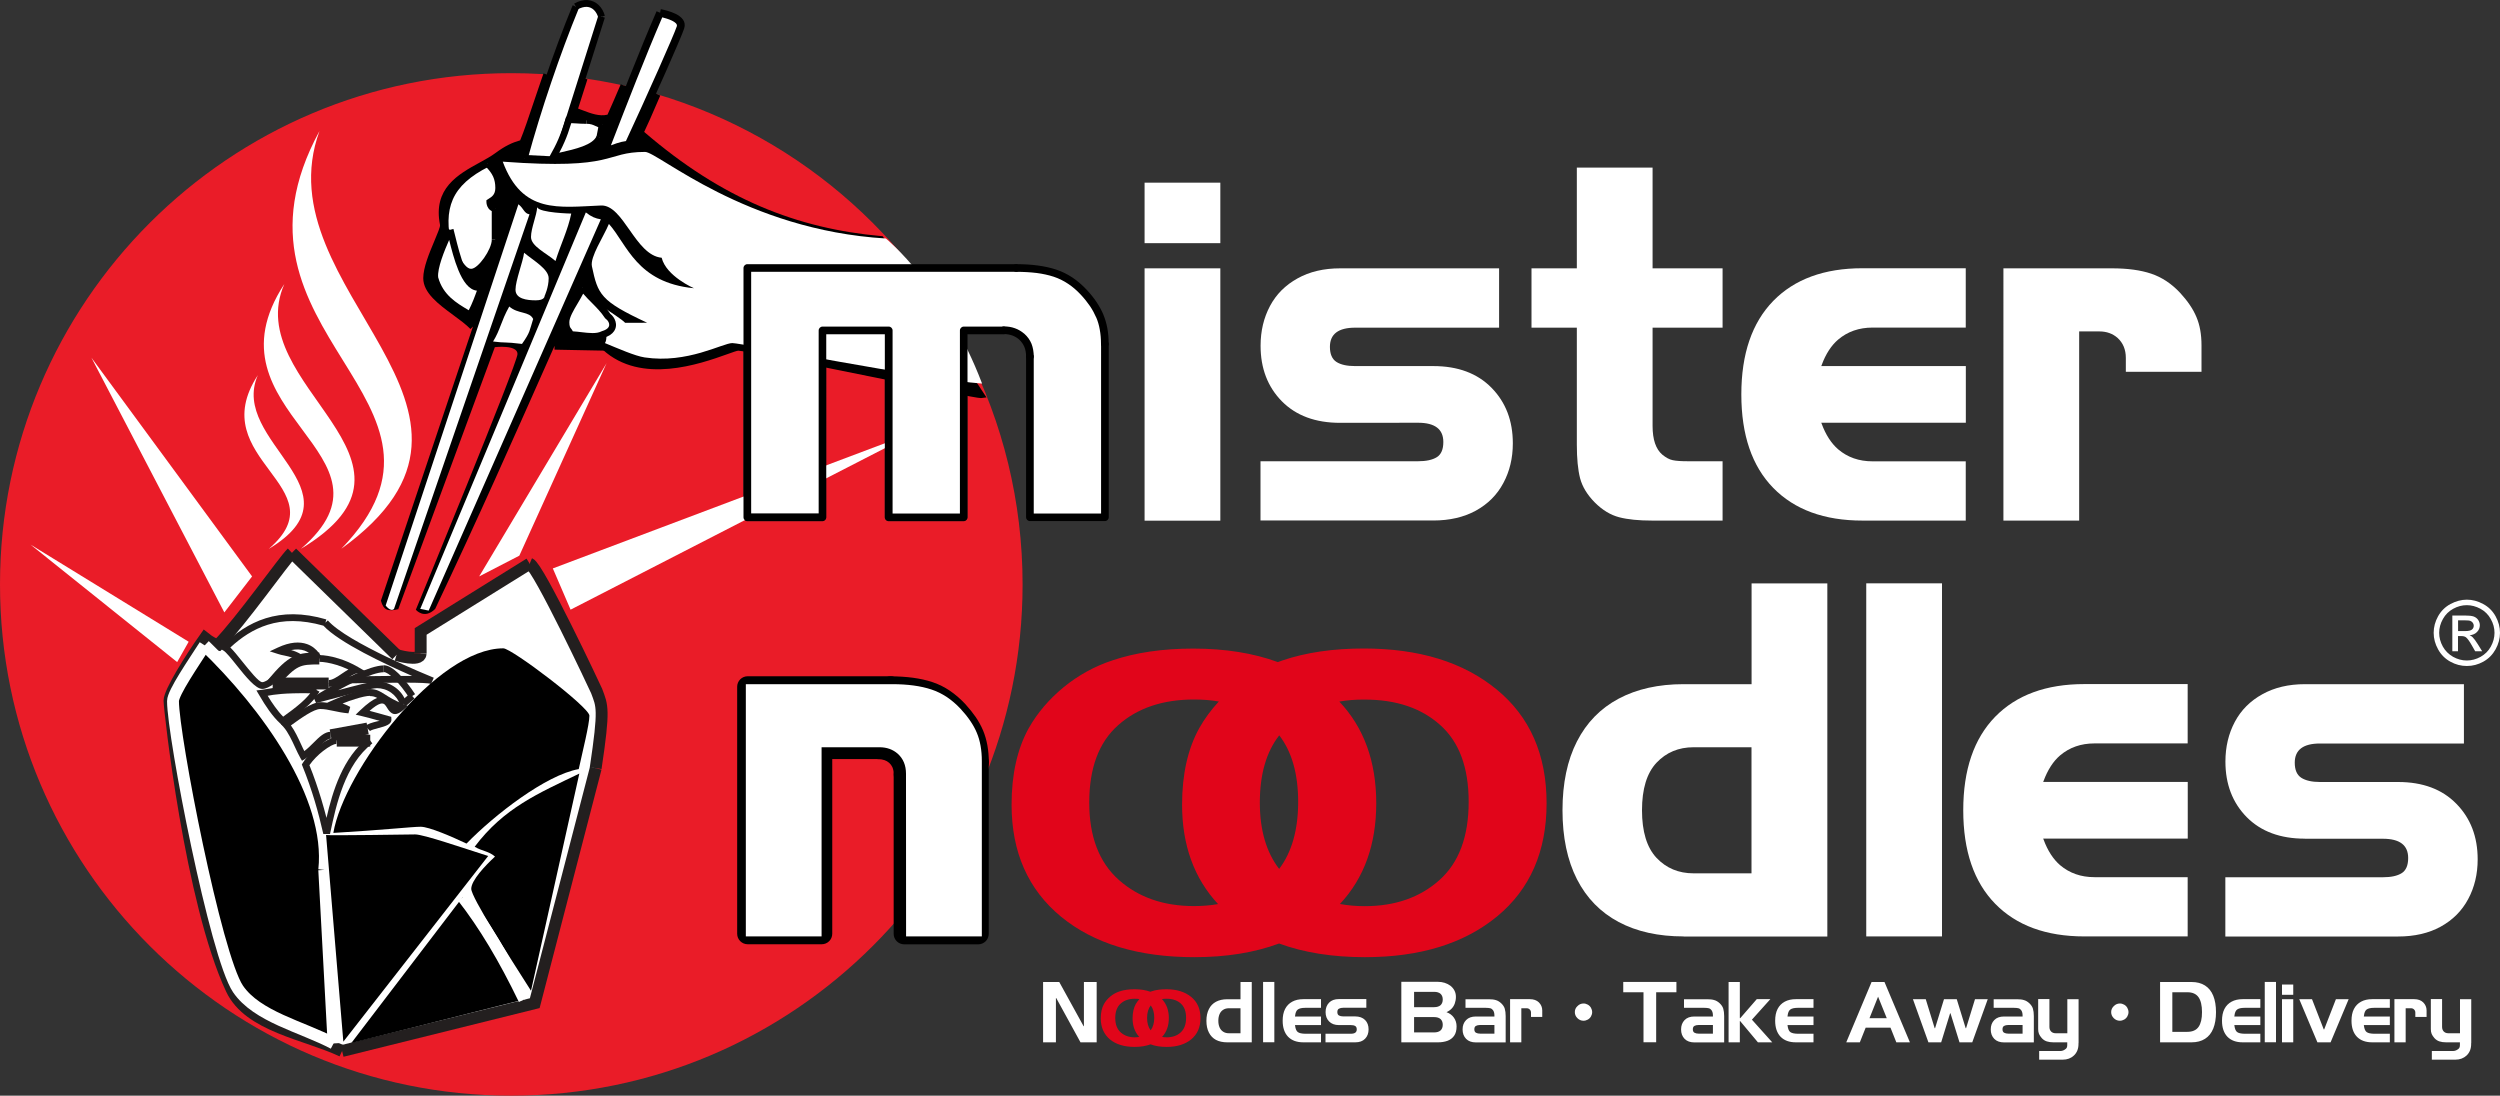 <?xml version="1.0" encoding="utf-8"?>
<!-- Generator: Adobe Illustrator 25.3.1, SVG Export Plug-In . SVG Version: 6.00 Build 0)  -->
<svg version="1.1" id="Capa_1" xmlns="http://www.w3.org/2000/svg" xmlns:xlink="http://www.w3.org/1999/xlink" x="0px" y="0px"
	 viewBox="0 0 300 131.48" style="enable-background:new 0 0 300 131.48;" xml:space="preserve">
<rect x="0" y="0" width="300" height="131.48" fill="#333333" stroke="none"/>
<style type="text/css">
	.st0{fill:#EA1C28;}
	.st1{fill:#FFFFFF;}
	.st2{fill:none;stroke:#231F1F;stroke-width:1.426;stroke-miterlimit:3.864;}
	.st3{fill:#231F1F;}
	.st4{fill:none;stroke:#FFFFFF;stroke-width:1.426;stroke-miterlimit:3.864;}
	.st5{fill:#E1051A;}
</style>
<g>
	<path class="st0" d="M109.91,32.62c1.96,2.53,3.72,5.21,5.27,8.04v20.95h-8.08V39.65c0-0.25-0.21-0.46-0.46-0.46h-7.95
		c-0.25,0-0.46,0.21-0.46,0.46v21.97h-8.1V32.62L109.91,32.62z M0,70.13C0,36.25,27.47,8.78,61.35,8.78
		c19.34,0,36.59,8.95,47.83,22.93l-19.47,0c-0.01,0-0.03,0-0.04,0c-0.25,0-0.46,0.21-0.46,0.46v29.91c0,0.25,0.21,0.46,0.46,0.46
		h9.01c0.25,0,0.46-0.21,0.46-0.46V40.11h7.03v21.97c0,0.25,0.21,0.46,0.46,0.46h9c0.25,0,0.46-0.21,0.46-0.46V42.4
		c4.23,8.33,6.62,17.75,6.62,27.73c0,33.88-27.47,61.35-61.36,61.35C27.48,131.48,0,104.02,0,70.13z"/>
	<path d="M70.1,9.4c-0.68,2.16-1.24,3.9-1.24,3.9c1.24,0.36,2.8,1.3,4.34,0.81c0.52-1.14,1.08-2.45,1.67-3.83
		c1.34,0.3,2.67,0.65,3.98,1.04c-0.88,2.07-1.7,3.9-2.07,4.62c9.62,8.38,18.81,11.9,28.89,12.81c1.31,2.12,5.41,8.73,11.97,18.63
		c-0.63,0.07-27.9-5.69-29.06-5.69c-1.15,0-10.5,5.02-15.98-0.01l-6.08-0.12c-5.04,11.34-8.97,20.28-14.3,31.51
		c-1.31,1.31-2.32,0.1-2.32,0.1s12.2-29.54,12.2-30.69c0-1.15-2.72-0.82-2.72-0.82L47.79,73.1c-1.17,0.29-1.77,0.17-2.08-1.02
		L56.75,39.2c-1.73-1.8-5.54-3.51-5.54-5.82c0-2.09,2.19-5.72,2-6.49c-1.05-5.24,4.04-6.39,6.47-8.19c1.09-0.81,1.97-1.24,3.05-1.52
		c0.68-1.53,1.73-4.89,2.89-8.24C67.12,9.03,68.62,9.19,70.1,9.4"/>
	<path d="M79.23,11.47c-0.44,1.03-0.86,2-1.21,2.79c-0.29,0.64-0.54,1.18-0.72,1.57c4.7,4.05,9.29,6.94,13.93,8.93
		c4.72,2.02,9.5,3.12,14.5,3.57l0.2,0.02l0.11,0.17c0.66,1.06,2.01,3.25,4.02,6.39c2,3.14,4.66,7.25,7.95,12.22l0.37,0.56
		l-0.67,0.08c-0.36,0.04-6.82-1.27-13.59-2.65c-7.29-1.48-14.95-3.04-15.52-3.04v0c-0.15,0-0.66,0.18-1.38,0.44
		c-3.2,1.14-10.28,3.66-14.88-0.55l0.55-0.6c4.23,3.88,10.99,1.48,14.05,0.38c0.8-0.28,1.36-0.48,1.66-0.48v0
		c0.63,0,8.34,1.57,15.68,3.06c5.4,1.1,10.59,2.15,12.54,2.51c-3.04-4.59-5.54-8.47-7.45-11.48c-1.91-3-3.23-5.12-3.91-6.23
		c-5.01-0.47-9.81-1.59-14.54-3.62c-4.8-2.06-9.54-5.06-14.38-9.27l-0.24-0.21l0.15-0.29c0.18-0.36,0.48-1,0.85-1.82
		c0.36-0.8,0.78-1.76,1.21-2.78L79.23,11.47z M70.49,9.52c-0.47,1.5-0.91,2.87-1.12,3.51c0.2,0.07,0.39,0.14,0.59,0.22
		c0.92,0.35,1.96,0.75,2.94,0.51c0.24-0.54,0.49-1.09,0.73-1.65c0.27-0.62,0.56-1.29,0.86-2l0.75,0.32
		c-0.29,0.67-0.57,1.34-0.86,2.01c-0.29,0.66-0.56,1.28-0.81,1.83l-0.07,0.17l-0.17,0.06c-1.3,0.42-2.54-0.05-3.65-0.47
		c-0.33-0.13-0.65-0.25-0.93-0.33l-0.4-0.12l0.13-0.4c0,0,0.54-1.65,1.24-3.89L70.49,9.52z"/>
	<rect x="69.16" y="38.58" transform="matrix(0.02 -1 1 0.02 26.576 110.347)" width="0.82" height="6.08"/>
	<path d="M56.45,39.48c-0.53-0.55-1.29-1.11-2.07-1.68c-1.75-1.29-3.59-2.65-3.59-4.42h0c0-1.27,0.72-3,1.31-4.4
		c0.41-0.98,0.75-1.79,0.7-1.98l0-0.02c-0.87-4.38,2.18-6.06,4.77-7.48c0.69-0.38,1.35-0.74,1.86-1.12c0.57-0.42,1.08-0.75,1.59-1
		c0.45-0.23,0.91-0.4,1.4-0.54c0.44-1.04,1.03-2.79,1.69-4.77c0.35-1.04,0.72-2.15,1.11-3.26L66,9.06c-0.38,1.1-0.76,2.21-1.1,3.25
		c-0.71,2.13-1.34,3.98-1.8,5.02l-0.08,0.18l-0.19,0.05c-0.51,0.13-0.97,0.3-1.44,0.53c-0.47,0.24-0.94,0.53-1.47,0.92
		c-0.56,0.42-1.24,0.79-1.95,1.18c-2.35,1.29-5.12,2.82-4.36,6.61h0c0.1,0.47-0.28,1.38-0.74,2.48c-0.56,1.34-1.25,2.98-1.25,4.08h0
		c0,1.36,1.67,2.59,3.26,3.76c0.81,0.59,1.59,1.17,2.17,1.78L56.45,39.48z"/>
	<path class="st1" d="M69.1,0.78c1.6-0.9,2.74-0.05,3.09,1.21l-5.44,17.2l-3.84-0.2C64.46,13.33,66.7,6.6,69.1,0.78"/>
	<path d="M68.9,0.43c0.27-0.15,0.53-0.26,0.78-0.33l0,0c0.6-0.16,1.13-0.11,1.57,0.1c0.45,0.21,0.8,0.56,1.05,1
		c0.12,0.21,0.21,0.44,0.28,0.69l-0.79,0.22c-0.05-0.18-0.12-0.35-0.21-0.51c-0.17-0.3-0.4-0.53-0.68-0.66
		c-0.28-0.13-0.62-0.16-1.01-0.05h0c-0.18,0.05-0.38,0.13-0.6,0.25L68.9,0.43z"/>
	<polygon points="72.58,2.12 67.14,19.32 67.05,19.62 66.73,19.61 62.89,19.4 62.93,18.59 66.46,18.77 71.8,1.87 	"/>
	<path d="M62.52,18.89c0.8-2.92,1.77-6.11,2.86-9.31c1.03-3.04,2.17-6.1,3.34-8.95l0.76,0.31c-1.16,2.82-2.29,5.87-3.32,8.91
		c-1.09,3.2-2.06,6.37-2.85,9.26L62.52,18.89z"/>
	<path class="st1" d="M79.2,1.55c0.75,0.16,2.81,0.64,2.46,1.74c-0.36,1.13-4.09,9.46-6.24,14.07c-0.92,0.05-2.25,0.61-2.93,0.94
		C74.6,12.86,77,6.62,79.2,1.55"/>
	<path d="M80.64,2.48c-0.37-0.18-0.82-0.31-1.17-0.4c-2.02,4.68-4.2,10.3-6.16,15.36c0.22-0.09,0.46-0.17,0.7-0.25
		c0.37-0.12,0.75-0.22,1.1-0.26c1.13-2.42,2.67-5.82,3.94-8.68c1.12-2.53,2.01-4.6,2.17-5.1C81.3,2.89,81.01,2.66,80.64,2.48
		 M79.3,1.1c0.39,0.08,1.13,0.25,1.75,0.55c0.76,0.37,1.32,0.93,1.05,1.77c-0.17,0.55-1.08,2.64-2.2,5.19
		c-1.28,2.9-2.89,6.43-4.06,8.93l-0.12,0.25l-0.28,0.01c-0.34,0.02-0.74,0.12-1.15,0.25c-0.6,0.19-1.21,0.46-1.6,0.64l-1.04,0.5
		l0.42-1.08l0.33-0.85c2.03-5.23,4.3-11.1,6.39-15.91l0.42,0.18L79.3,1.1z"/>
	<path class="st1" d="M70.35,14.45c1.1,0,1.3,0.45,1.92,0.52l-0.29,1.51c-0.64,1.57-3.81,1.99-5.66,2.47
		c0.86-1.53,1.33-2.53,1.93-4.55C68.85,14.33,69.25,14.45,70.35,14.45"/>
	<path d="M70.35,14.04c0.75,0,1.13,0.19,1.47,0.35c0.17,0.08,0.32,0.15,0.49,0.17l-0.08,0.81c-0.32-0.03-0.53-0.14-0.77-0.25
		c-0.26-0.12-0.55-0.27-1.11-0.27V14.04z"/>
	<polygon points="72.67,15.04 72.39,16.55 71.58,16.4 71.87,14.89 	"/>
	<path d="M72.36,16.63c-0.61,1.49-2.99,2.03-4.89,2.47c-0.38,0.09-0.74,0.17-1.05,0.25l-0.93,0.24l0.47-0.84
		c0.42-0.75,0.75-1.37,1.04-2.05c0.29-0.68,0.56-1.42,0.85-2.42l0.08-0.26l0.27-0.03c0.36-0.04,0.64-0.02,1.01,0.01
		c0.29,0.02,0.63,0.04,1.13,0.04v0.82c-0.51,0-0.88-0.03-1.19-0.05c-0.23-0.02-0.41-0.03-0.6-0.03c-0.27,0.9-0.52,1.59-0.8,2.23
		c-0.19,0.45-0.4,0.87-0.64,1.32l0.17-0.04c1.72-0.39,3.87-0.88,4.32-1.98L72.36,16.63z"/>
	<path class="st1" d="M77.41,18.23c1.56,0,11.99,9.38,28.9,10.39c0,0,7.17,5.87,11.54,17.41c-6.88-0.51-28.81-4.86-29.97-4.86
		c-1.16,0-5.4,2.5-10.53,1.72c-1.15-0.17-3.22-1.09-4.76-1.72c0.52-0.68-0.24-3.58-0.1-4.25c0.72,0.51,2.17,1.42,2.53,1.82
		l2.64-0.01c-5.62-2.62-5.91-3.38-6.63-6.77c-0.24-1.13,1.4-3.55,2.04-5.09c2.19,2.45,3.31,7.05,10.21,7.72c0,0-3.33-1.43-3.88-3.66
		c-3.19-0.3-4.57-6.38-7.28-6.27c-5.11,0.21-9.44,1.04-11.79-5.26C74.11,20.42,72.43,18.23,77.41,18.23"/>
	<path class="st1" d="M58.51,19.63c1,0.97,1.35,1.79,1.35,2.93c0,1.14-0.69,1.43-1.08,1.69c0,0,0,0.7,0.64,0.76l0,3.75
		c0.03,1.25-1.71,3.93-2.89,3.93c-1.12,0-1.72-1.86-2.69-2.91C52.68,24.98,53.79,21.97,58.51,19.63"/>
	<path d="M58.8,19.33c0.54,0.52,0.9,1.01,1.13,1.53c0.24,0.53,0.34,1.07,0.34,1.7c0,1.15-0.57,1.59-1.03,1.89
		c0.04,0.08,0.1,0.15,0.22,0.16l-0.08,0.81c-1.01-0.11-1.01-1.17-1.01-1.17v-0.22l0.18-0.12c0.06-0.04,0.1-0.07,0.14-0.09
		c0.31-0.19,0.75-0.47,0.75-1.26c0-0.51-0.08-0.95-0.26-1.36c-0.19-0.42-0.5-0.83-0.96-1.28L58.8,19.33z"/>
	<rect x="59.01" y="25.01" width="0.82" height="3.75"/>
	<path d="M59.82,28.75l0,0.04l0,0c0,0.71-0.46,1.77-1.07,2.64c-0.64,0.9-1.47,1.64-2.2,1.66h0l-0.02,0l0,0
		c-0.97,0-1.54-0.9-2.14-1.85c-0.27-0.42-0.55-0.86-0.85-1.19l-0.1-0.18c-0.6-2.49-0.61-4.52,0.15-6.26
		c0.76-1.74,2.28-3.14,4.74-4.36l0.36,0.73c-2.27,1.13-3.67,2.4-4.35,3.95c-0.67,1.53-0.67,3.37-0.13,5.64
		c0.32,0.37,0.6,0.8,0.87,1.22c0.48,0.75,0.93,1.47,1.45,1.47v0l0.01,0c0.44-0.01,1.04-0.59,1.55-1.31
		c0.53-0.75,0.92-1.62,0.92-2.17h0l0-0.03L59.82,28.75z"/>
	<path class="st1" d="M64.46,24.87c0.29,0.68,4.09,0.76,4.09,0.76c-0.4,1.98-1.29,3.75-1.89,5.69c-1.1-0.95-2.94-1.77-2.94-2.88
		C63.73,27.33,64.4,25.9,64.46,24.87"/>
	<path class="st1" d="M70.3,25.49c0.67,0.53,1.14,0.72,1.8,0.83L51.44,73.27l-1.01-0.2L70.3,25.49z"/>
	<path class="st1" d="M62.89,30.33c1.12,0.93,2.95,1.96,2.95,3.06c0,1.1-0.49,2.13-0.49,2.13s0.05,0.52-1.05,0.52
		c-1.1,0-2.44-0.18-2.44-1.28C61.86,33.66,62.76,31.42,62.89,30.33"/>
	<path class="st1" d="M54.01,27.57c0.55,2.07,1.63,7.69,3.81,6.79c-0.4,1.14-0.85,2.43-1.43,3.43c-1.51-0.92-3.53-1.89-4.22-4.43
		C51.95,31.68,54.01,27.57,54.01,27.57"/>
	<path d="M55,32.41c-0.48-1.16-0.83-2.53-1.1-3.62c-0.57,1.28-1.44,3.42-1.32,4.49c0.58,2.12,2.21,3.08,3.57,3.89l0.1,0.06
		c0.2-0.39,0.39-0.81,0.56-1.24c0.15-0.36,0.28-0.74,0.42-1.11C56.26,34.78,55.55,33.74,55,32.41 M54.41,27.47
		c0.06,0.24,0.13,0.52,0.21,0.83c0.27,1.1,0.64,2.59,1.13,3.79c0.52,1.26,1.16,2.2,1.92,1.89l0.84-0.35l-0.3,0.86
		c-0.2,0.57-0.41,1.18-0.66,1.79c-0.24,0.61-0.51,1.2-0.81,1.72l-0.21,0.36l-0.36-0.22c-0.13-0.08-0.29-0.17-0.46-0.27
		c-1.5-0.89-3.28-1.95-3.95-4.4l-0.01-0.05c-0.24-1.81,1.88-6.01,1.88-6.02l0.37,0.18L54.41,27.47z"/>
	<path class="st1" d="M69.88,34.48c1.11,1.42,2.14,2.08,3.05,3.46c0.64,0.44,1.09,1.7-0.59,2.19c-0.99,0.51-2.43,0.08-3.93,0.02
		c-0.07-0.6-0.51-0.38-0.51-1.48C67.9,37.57,69.25,35.96,69.88,34.48"/>
	<path d="M71.03,36.35c-0.34-0.34-0.69-0.69-1.05-1.11c-0.2,0.39-0.43,0.77-0.65,1.15c-0.52,0.87-1.01,1.71-1.01,2.28
		c0,0.51,0.11,0.64,0.2,0.75c0.08,0.1,0.16,0.2,0.22,0.34c0.35,0.02,0.69,0.06,1.02,0.1c0.94,0.11,1.81,0.21,2.4-0.09l0.07-0.03
		c0.41-0.12,0.66-0.28,0.78-0.46c0.05-0.08,0.08-0.15,0.09-0.23v0c0.01-0.09,0-0.17-0.02-0.26c-0.06-0.21-0.21-0.4-0.37-0.51
		l-0.11-0.11C72.11,37.43,71.58,36.91,71.03,36.35 M70.21,34.23c0.48,0.61,0.95,1.08,1.4,1.54c0.57,0.57,1.12,1.12,1.63,1.89
		c0.28,0.21,0.51,0.54,0.62,0.91c0.05,0.19,0.08,0.39,0.05,0.58h0c-0.02,0.2-0.1,0.41-0.23,0.6c-0.22,0.32-0.59,0.59-1.19,0.77
		c-0.8,0.39-1.77,0.28-2.82,0.16c-0.42-0.05-0.85-0.1-1.27-0.12l-0.35-0.01l-0.04-0.35c-0.01-0.12-0.06-0.18-0.12-0.25
		c-0.19-0.22-0.4-0.47-0.4-1.28c0-0.8,0.55-1.73,1.13-2.7c0.33-0.55,0.66-1.12,0.89-1.65l0.38,0.16L70.21,34.23z"/>
	<path class="st1" d="M61.11,36.78c1.07,0.94,2.41,0.54,2.87,1.5c-0.45,1.4-0.32,1.54-1.34,2.99c-2.16-0.27-1.98-0.09-3.47-0.29
		C60.08,39.49,60.07,38.65,61.11,36.78"/>
	<path class="st1" d="M62.21,24.51c0.67,0.53,0.67,1.1,1.33,1.21L47.28,73.07c-0.4,0.41-1-0.41-1-0.41L62.21,24.51z"/>
	<path class="st1" d="M35.03,66.34L47.58,78.6c0,0,2.83,0.86,2.89-0.15v-2.68l13.09-8.13c1.08,0.46,7.83,14.81,8.04,15.29
		c0.67,1.81,0.96,2.04-0.12,9.25l-7.32,28.2l-23.12,5.74c-4.33-2.05-11.18-2.96-13.27-7.43c-4.88-10.41-7.44-33.6-7.44-34.61
		c0-1.02,2.47-4.99,4.25-7.51c0.57,0.46,1.24,0.81,1.57,0.83C28.99,74.5,34.07,67.25,35.03,66.34"/>
	<line class="st2" x1="35.03" y1="66.34" x2="47.58" y2="78.6"/>
	<path class="st2" d="M47.58,78.6c0,0,2.83,0.86,2.89-0.15"/>
	<polyline class="st2" points="50.48,78.45 50.48,75.77 63.56,67.64 	"/>
	<path class="st2" d="M63.56,67.64c1.08,0.46,7.83,14.81,8.04,15.29c0.67,1.81,0.96,2.04-0.12,9.25"/>
	<polyline class="st2" points="71.49,92.18 64.17,120.38 41.05,126.12 	"/>
	<path class="st2" d="M41.05,126.12c-4.33-2.05-11.18-2.96-13.27-7.43c-4.88-10.41-7.44-33.6-7.44-34.61c0-1.02,2.47-4.99,4.25-7.51
		c0.57,0.46,1.24,0.81,1.57,0.83c2.83-2.9,7.91-10.15,8.87-11.06"/>
	<path class="st1" d="M39.03,74.72c2.47,2.82,12.85,6.98,12.85,6.98c-0.92-0.42-11.38,0.02-13.59-0.1c0.85-1.01-0.16-5.65-4.8-3.49
		c0.7,0.22,1.51,0.22,2.43,0.78c-1.7,1.37-3.44,3.4-4.45,3.4c-1.01,0-3.53-4-4.45-4.55C29.86,74.97,33.47,73.11,39.03,74.72"/>
	<path class="st3" d="M49.45,81.11c-3.18-1.39-8.76-4-10.64-6.03c-2.65-0.75-4.83-0.69-6.68-0.11c-1.73,0.54-3.2,1.53-4.49,2.73
		c0.4,0.39,0.89,1,1.41,1.65c0.95,1.18,2.01,2.51,2.42,2.51v0c0.53,0,1.52-0.91,2.59-1.89c0.37-0.34,0.74-0.68,1.12-1.01
		c-0.38-0.15-0.74-0.23-1.08-0.3c-0.26-0.05-0.5-0.1-0.73-0.18l-1-0.32l0.96-0.45c1.48-0.69,2.63-0.73,3.51-0.42
		c0.62,0.22,1.09,0.61,1.44,1.08c0.34,0.46,0.55,0.99,0.64,1.5c0.09,0.47,0.09,0.94,0,1.32c1,0.02,2.66-0.01,4.46-0.04
		C45.45,81.13,47.73,81.09,49.45,81.11 M39.34,74.45c2.35,2.68,12.17,6.65,12.67,6.86c0.01,0,0.03,0.01,0.04,0.02l-0.32,0.75
		l-0.02-0.01c-0.52-0.22-4.72-0.15-8.34-0.09c-2.24,0.04-4.27,0.07-5.11,0.02l-0.82-0.05l0.53-0.63c0.18-0.22,0.23-0.72,0.12-1.29
		c-0.08-0.4-0.24-0.81-0.5-1.17c-0.25-0.34-0.6-0.63-1.05-0.79c-0.43-0.15-0.96-0.19-1.6-0.06c0.37,0.1,0.76,0.25,1.18,0.5l0.5,0.3
		l-0.45,0.37c-0.52,0.42-1.05,0.91-1.56,1.38c-1.19,1.1-2.29,2.11-3.14,2.11v0c-0.79,0-1.99-1.48-3.05-2.81
		c-0.67-0.84-1.29-1.61-1.6-1.79l-0.46-0.27l0.38-0.37c1.46-1.42,3.13-2.61,5.15-3.24c2.03-0.63,4.4-0.7,7.27,0.14l-0.11,0.39
		L39.34,74.45z"/>
	<path d="M24.56,77.45c7.43,7.14,15.31,18.04,14.35,26.94l1.12,20.82c-3.84-2.02-9.2-3.2-11.47-6.54c-2.67-3.95-7.8-30.34-7.8-34.54
		C20.75,83.12,23.2,79.57,24.56,77.45"/>
	<path class="st4" d="M24.56,77.45c7.43,7.14,15.31,18.04,14.35,26.94"/>
	<line class="st4" x1="38.91" y1="104.39" x2="40.03" y2="125.21"/>
	<path class="st4" d="M40.03,125.21c-3.84-2.02-9.2-3.2-11.47-6.54c-2.67-3.95-7.8-30.34-7.8-34.54c0-1.01,2.45-4.56,3.81-6.68"/>
	<path d="M60.4,77.8c1.01,0,10.33,7.07,10.33,8.08c0,1.01-0.81,4.28-1.28,6.41c-3.95,0.71-10.12,5.5-13.47,8.94
		c-1.75-0.83-4.49-2.02-5.5-2.02c-1.01,0-4.64,0.4-10.48,0.74C41.27,92.51,52.4,77.8,60.4,77.8"/>
	<path class="st1" d="M38.32,79.02c0.97,0,2.8,0.4,4.45,1.38c-0.96,0.15-2.37,1.67-3.33,1.62h-6.71
		C35.18,79.08,35.9,79.02,38.32,79.02"/>
	<path class="st3" d="M38.32,78.61c0.57,0,1.41,0.13,2.34,0.42c0.75,0.23,1.55,0.57,2.32,1.02l0.99,0.58l-1.13,0.17
		c-0.35,0.05-0.84,0.38-1.34,0.72c-0.7,0.47-1.41,0.94-2.08,0.9l0.05-0.82c0.39,0.02,0.99-0.37,1.57-0.77
		c0.26-0.17,0.52-0.35,0.77-0.49c-0.47-0.22-0.94-0.4-1.39-0.54c-0.84-0.26-1.6-0.38-2.1-0.38V78.61z"/>
	<line class="st2" x1="39.44" y1="82.02" x2="32.72" y2="82.02"/>
	<path class="st2" d="M32.72,82.02c2.45-2.93,3.18-3,5.6-3"/>
	<path class="st3" d="M46.05,79.83c0.54,0,1.16,0.4,1.76,0.98c0.75,0.72,1.51,1.73,2,2.49l-0.69,0.45
		c-0.47-0.72-1.18-1.68-1.88-2.35c-0.46-0.44-0.89-0.75-1.19-0.75V79.83z"/>
	<polygon class="st3" points="49.74,83.83 48.67,84.76 48.13,84.15 49.2,83.22 	"/>
	<path class="st3" d="M48.02,84.59c-0.23-0.66-0.62-1.13-1.06-1.45c-0.54-0.4-1.17-0.56-1.71-0.56c-0.63,0-2.56,0.52-4.55,1.06
		c-0.94,0.25-1.89,0.51-2.77,0.73l-0.33-0.73c0.63-0.43,2.91-1.79,5.03-2.75c1.31-0.59,2.58-1.04,3.42-1.04v0.82
		c-0.71,0-1.86,0.41-3.08,0.96c-0.81,0.37-1.64,0.79-2.39,1.2c2.01-0.54,3.94-1.06,4.66-1.06c0.68,0,1.49,0.21,2.19,0.72
		c0.57,0.41,1.06,1.01,1.35,1.85L48.02,84.59z"/>
	<path class="st1" d="M37.99,82.8c-0.78,1.35-2.38,2.55-4.06,3.74c-0.9-0.82-1.7-2-2.48-3.35C32.4,83.08,33.17,82.7,37.99,82.8"/>
	<path class="st3" d="M36.03,84.42c0.46-0.4,0.87-0.81,1.2-1.23c-3.19-0.04-4.33,0.16-5.1,0.3l-0.01,0
		c0.28,0.47,0.57,0.91,0.87,1.32c0.32,0.44,0.65,0.85,0.99,1.19C34.7,85.48,35.41,84.96,36.03,84.42 M38.34,83
		c-0.42,0.72-1.04,1.39-1.78,2.03c-0.72,0.63-1.55,1.23-2.4,1.84l-0.27,0.19l-0.24-0.22c-0.47-0.43-0.91-0.95-1.34-1.54
		c-0.42-0.58-0.82-1.22-1.22-1.91l-0.32-0.54l0.63-0.07c0.17-0.02,0.36-0.05,0.58-0.09c0.85-0.15,2.15-0.38,6.01-0.3l-0.01,0.41
		L38.34,83z"/>
	<path class="st3" d="M44.41,82.69c0.77,0,1.18,0.26,1.83,0.67c0.47,0.3,1.08,0.69,2.1,1.1l0.61,0.25l-0.49,0.44
		c-0.88,0.77-1.35,0.62-1.74,0.17h0c-0.1-0.11-0.19-0.25-0.28-0.4h0c-0.08-0.13-0.17-0.27-0.26-0.36c-0.24-0.25-0.67-0.27-1.83,0.74
		c0.34,0.09,0.65,0.18,1.11,0.3c0.36,0.1,0.8,0.22,1.21,0.34l0.28,0.08l0.02,0.29c0.05,0.63-0.74,0.84-1.54,1.05
		c-0.45,0.12-0.9,0.24-1.03,0.36l-0.57-0.59c0.28-0.27,0.84-0.42,1.39-0.56c0.12-0.03,0.23-0.05,0.34-0.07l-0.33-0.09
		c-0.7-0.2-1.06-0.29-1.82-0.48l-0.73-0.17l0.54-0.52c0.87-0.83,1.53-1.29,2.04-1.49c-0.27-0.14-0.52-0.22-0.86-0.22V82.69z"/>
	<line class="st2" x1="44.12" y1="87.42" x2="39.69" y2="88.23"/>
	<path class="st3" d="M39.69,88.64c-0.41,0-0.91,0.51-1.48,1.07c-0.48,0.48-1.01,1-1.62,1.37l-0.35,0.21l-0.21-0.36
		c-0.19-0.33-0.39-0.76-0.61-1.23c-0.4-0.87-0.87-1.87-1.39-2.45l-0.3-0.34l0.37-0.27l0.12-0.09c1.32-0.96,3.14-2.29,4.24-2.29
		c0.27,0,0.53,0.03,0.8,0.07l0.42-0.19c0.74-0.34,1.77-0.74,2.71-1.04c0.8-0.25,1.54-0.42,2.03-0.42v0.82
		c-0.41,0-1.07,0.15-1.79,0.38c-0.5,0.15-1.03,0.34-1.52,0.54c0.4,0.14,0.7,0.29,0.9,0.4l0,0l0.02,0.01l-0.22,0.77
		c-0.69-0.06-1.28-0.18-1.83-0.3c-0.56-0.12-1.05-0.22-1.54-0.22c-0.78,0-2.32,1.09-3.53,1.97c0.48,0.66,0.88,1.53,1.24,2.31
		c0.13,0.28,0.25,0.55,0.37,0.77c0.4-0.3,0.76-0.66,1.11-1.01c0.69-0.69,1.31-1.3,2.05-1.31L39.69,88.64z"/>
	<path class="st1" d="M40.41,88.88h4.02c-3.52,2.69-4.56,7.95-5.23,11.12c-0.58-2.56-1.34-5.32-2.52-8.21
		C37.72,90.15,39.73,88.81,40.41,88.88"/>
	<line class="st2" x1="40.41" y1="88.88" x2="44.43" y2="88.88"/>
	<path class="st3" d="M44.68,89.21c-3.3,2.52-4.35,7.46-5.02,10.59l-0.06,0.28l-0.8,0c-0.29-1.27-0.62-2.59-1.03-3.95
		c-0.41-1.36-0.89-2.76-1.47-4.19l-0.08-0.2l0.11-0.18c0.51-0.8,1.24-1.53,1.93-2.07c0.86-0.67,1.72-1.07,2.19-1.02l-0.09,0.81
		c-0.27-0.03-0.9,0.31-1.6,0.85c-0.58,0.45-1.18,1.05-1.63,1.69c0.56,1.39,1.02,2.75,1.42,4.07c0.23,0.77,0.44,1.52,0.63,2.26
		c0.73-3.17,1.96-7.28,5-9.61L44.68,89.21z"/>
	<path d="M69.52,92.83l-5.8,26.06c-2.66-4.18-7.17-11.21-7.17-12.23c0-1.02,1.69-2.8,2.85-3.87c-0.76-0.67-1.52-0.63-2.44-1.18
		C60.47,96.94,64.61,95.2,69.52,92.83"/>
	<path d="M49.82,100.13c1.02,0,5.77,1.64,8.76,2.59L41.2,125l-2.07-24.8C39.41,100.29,49.67,100.13,49.82,100.13"/>
	<path d="M55.53,107.64c2.56,3.28,4.98,7.31,7.38,12.29l-20.75,5.23L55.53,107.64z"/>
	<path class="st4" d="M55.53,107.64c2.56,3.28,4.98,7.31,7.38,12.29"/>
	<polygon class="st1" points="57.5,69.17 62.32,66.68 72.79,43.58 	"/>
	<polygon class="st1" points="66.34,68.21 68.47,73.16 110.51,51.56 	"/>
	<polygon class="st1" points="30.25,69.17 26.92,73.49 10.97,42.92 	"/>
	<polygon class="st1" points="22.64,77.01 21.26,79.45 3.66,65.35 	"/>
	<path class="st1" d="M40.96,65.85c23.27-16.82-9.66-30.91-2.62-50.13C25.02,40.18,58.27,47.93,40.96,65.85"/>
	<path class="st1" d="M36.11,65.86c17.7-10.66-7.34-19.59-1.99-31.78C23.99,49.59,49.28,54.51,36.11,65.86"/>
	<path class="st1" d="M32.25,65.87c11.61-7-4.82-12.85-1.31-20.85C24.3,55.19,40.89,58.42,32.25,65.87"/>
	<path class="st1" d="M296.02,71.96L296.02,71.96c0.67,0,1.32,0.17,1.96,0.52c0.64,0.34,1.13,0.83,1.49,1.47
		c0.35,0.64,0.53,1.3,0.53,1.99c0,0.68-0.18,1.34-0.53,1.98c-0.35,0.63-0.84,1.13-1.47,1.48c-0.63,0.35-1.29,0.52-1.98,0.52
		c-0.69,0-1.35-0.17-1.98-0.52c-0.63-0.35-1.12-0.84-1.47-1.48c-0.35-0.63-0.53-1.29-0.53-1.98c0-0.69,0.18-1.36,0.53-1.99
		c0.36-0.64,0.86-1.13,1.49-1.47C294.7,72.14,295.36,71.96,296.02,71.96 M296.02,72.62L296.02,72.62c-0.56,0-1.1,0.14-1.63,0.43
		c-0.53,0.29-0.94,0.69-1.24,1.23c-0.3,0.53-0.45,1.09-0.45,1.66c0,0.57,0.15,1.12,0.44,1.65c0.29,0.52,0.71,0.93,1.23,1.23
		c0.53,0.29,1.08,0.44,1.65,0.44c0.57,0,1.12-0.15,1.65-0.44c0.53-0.3,0.94-0.7,1.23-1.23c0.29-0.53,0.44-1.08,0.44-1.65
		c0-0.58-0.15-1.13-0.45-1.66c-0.29-0.53-0.71-0.94-1.24-1.23C297.12,72.77,296.58,72.62,296.02,72.62z M294.28,78.14L294.28,78.14
		v-4.28h1.47c0.5,0,0.87,0.04,1.09,0.12c0.22,0.08,0.4,0.21,0.54,0.41c0.13,0.2,0.2,0.41,0.2,0.63c0,0.31-0.11,0.59-0.34,0.82
		c-0.22,0.23-0.52,0.36-0.89,0.39c0.15,0.06,0.27,0.14,0.36,0.23c0.17,0.17,0.38,0.45,0.63,0.85l0.52,0.84h-0.84l-0.38-0.67
		c-0.3-0.53-0.54-0.86-0.72-1c-0.13-0.1-0.31-0.15-0.55-0.15h-0.41v1.82H294.28z M294.97,75.73h0.84c0.4,0,0.67-0.06,0.82-0.18
		c0.15-0.12,0.22-0.28,0.22-0.47c0-0.13-0.04-0.24-0.11-0.34c-0.07-0.1-0.17-0.18-0.29-0.23c-0.12-0.05-0.35-0.07-0.69-0.07h-0.79
		V75.73z"/>
	<path class="st1" d="M108.51,92.95c0-0.99-0.33-1.77-0.98-2.36c-0.57-0.5-1.28-0.75-2.13-0.75h-6.8v22.23l-8.89,0l0-29.64l17.17,0
		c1.81,0,3.34,0.21,4.6,0.62c1.26,0.42,2.4,1.18,3.42,2.28c0.88,0.96,1.52,1.9,1.91,2.82c0.39,0.93,0.58,2.03,0.58,3.32v20.6
		l-8.89,0V92.95z"/>
	<path d="M109.77,92.95c0,0.7-0.57,1.26-1.26,1.26s-1.26-0.57-1.26-1.26c0-0.33-0.05-0.61-0.15-0.85l-0.02-0.05
		c-0.09-0.19-0.21-0.36-0.38-0.51l0,0c-0.16-0.14-0.35-0.25-0.55-0.32c-0.23-0.08-0.48-0.12-0.75-0.12c-0.69,0-1.26-0.56-1.26-1.26
		c0-0.69,0.56-1.26,1.26-1.26c0.57,0,1.1,0.09,1.59,0.26c0.5,0.18,0.96,0.45,1.37,0.81l0,0l0.01,0.01c0.45,0.4,0.79,0.87,1.02,1.4
		c0.01,0.02,0.02,0.05,0.03,0.07C109.66,91.68,109.77,92.29,109.77,92.95"/>
	<path d="M105.4,88.57c0.7,0,1.26,0.57,1.26,1.26c0,0.7-0.57,1.26-1.26,1.26h-5.53v20.96c0,0.7-0.57,1.26-1.26,1.26
		c-0.04,0-0.07,0-0.11,0l-8.78,0c-0.69,0-1.26-0.56-1.26-1.26l0-29.64c0-0.69,0.56-1.26,1.26-1.26l17.17,0
		c0.69,0,1.26,0.56,1.26,1.26c0,0.69-0.56,1.26-1.26,1.26l-15.91,0l0,27.13l6.37,0V89.84c0-0.7,0.57-1.26,1.26-1.26H105.4z"/>
	<path d="M106.88,83.68c-0.7,0-1.26-0.57-1.26-1.26c0-0.7,0.57-1.26,1.26-1.26c0.94,0,1.84,0.06,2.68,0.17
		c0.86,0.12,1.63,0.29,2.32,0.52c0.04,0.01,0.08,0.03,0.11,0.04c0.7,0.24,1.36,0.57,1.98,0.99c0.65,0.44,1.27,0.97,1.85,1.59
		c0.02,0.02,0.04,0.05,0.06,0.07c0.47,0.52,0.87,1.02,1.2,1.5c0.37,0.54,0.66,1.08,0.89,1.62c0.23,0.55,0.4,1.15,0.52,1.8
		c0.11,0.63,0.17,1.3,0.17,2.01c0,0.7-0.57,1.26-1.26,1.26c-0.7,0-1.26-0.57-1.26-1.26c0-0.57-0.04-1.1-0.13-1.57
		c-0.08-0.46-0.2-0.88-0.36-1.26c-0.16-0.39-0.38-0.79-0.65-1.19c-0.28-0.41-0.6-0.82-0.96-1.21c-0.02-0.02-0.04-0.04-0.06-0.06
		c-0.44-0.48-0.91-0.88-1.4-1.2c-0.45-0.3-0.92-0.54-1.4-0.71c-0.03-0.01-0.06-0.02-0.09-0.03c-0.57-0.19-1.19-0.33-1.87-0.42
		C108.53,83.73,107.75,83.68,106.88,83.68"/>
	<path d="M116.13,91.46c0-0.7,0.57-1.26,1.26-1.26c0.7,0,1.26,0.57,1.26,1.26v20.6c0,0.7-0.57,1.26-1.26,1.26c-0.04,0-0.07,0-0.11,0
		l-8.78,0c-0.69,0-1.26-0.56-1.26-1.26h0V92.95c0-0.7,0.57-1.26,1.26-1.26s1.26,0.57,1.26,1.26v17.86l6.36,0V91.46z"/>
	<path class="st1" d="M108.72,92.85c0-1.01-0.33-1.81-1-2.41c-0.59-0.51-1.31-0.77-2.18-0.77h-6.95v22.7l-9.09,0V82.1l17.56,0
		c1.85,0,3.42,0.21,4.71,0.64c1.28,0.42,2.45,1.2,3.5,2.32c0.9,0.97,1.56,1.94,1.95,2.88c0.4,0.95,0.6,2.08,0.6,3.39v21.04l-9.09,0
		L108.72,92.85z"/>
	<path class="st1" d="M202.03,112.37L202.03,112.37c-3.01,0-5.61-0.57-7.79-1.73c-2.18-1.16-3.85-2.87-5.01-5.14
		c-1.15-2.27-1.73-5.02-1.73-8.27c0-3.24,0.58-6,1.73-8.25c1.16-2.27,2.83-3.98,5.01-5.14c2.18-1.16,4.78-1.74,7.79-1.74l8.16,0
		V70.01h9.09v42.37H202.03z M203.23,89.67c-1.8,0-3.28,0.62-4.45,1.86c-1.16,1.24-1.74,3.14-1.74,5.7c0,2.56,0.58,4.47,1.74,5.71
		c1.17,1.24,2.65,1.86,4.45,1.86h6.95V89.67H203.23z"/>
	<rect x="223.95" y="70" class="st1" width="9.09" height="42.37"/>
	<path class="st1" d="M251.33,105.26h11.19v7.11h-12.4c-4.58,0-8.15-1.31-10.7-3.92c-2.55-2.61-3.83-6.35-3.83-11.22
		c0-4.86,1.28-8.6,3.83-11.22c2.55-2.61,6.12-3.92,10.7-3.92l12.4,0l0,7.12h-11.19c-1.61,0-2.99,0.48-4.12,1.44
		c-0.82,0.7-1.48,1.72-1.98,3.06l-0.05,0.12h17.35v6.8l-17.35,0l0.05,0.12c0.49,1.33,1.15,2.35,1.98,3.07
		C248.35,104.78,249.72,105.26,251.33,105.26"/>
	<path class="st1" d="M276.59,100.64c-2.95,0-5.28-0.86-6.99-2.59c-1.7-1.73-2.55-3.95-2.55-6.66c0-1.77,0.38-3.36,1.13-4.77
		c0.75-1.41,1.85-2.51,3.3-3.31c1.45-0.81,3.16-1.21,5.12-1.21l19.07,0v7.12l-17.27,0c-2.02,0-3.03,0.77-3.03,2.3
		c0,0.87,0.26,1.47,0.78,1.81c0.53,0.34,1.28,0.51,2.25,0.51l9.38,0c2.95,0,5.28,0.87,6.98,2.61c1.71,1.74,2.56,3.96,2.56,6.67
		c0,1.77-0.38,3.36-1.14,4.77c-0.75,1.41-1.85,2.51-3.3,3.31c-1.44,0.79-3.15,1.18-5.1,1.18l-20.74,0v-7.11l18.91,0
		c0.98,0,1.72-0.16,2.25-0.49c0.52-0.33,0.78-0.93,0.78-1.82c0-1.54-1.01-2.31-3.03-2.31H276.59z"/>
	<path class="st1" d="M123.59,42.79c0-1-0.33-1.79-0.99-2.38c-0.58-0.51-1.3-0.76-2.15-0.76h-4.81v22.43h-9V39.65h-7.95v22.43h-9.01
		V32.16l32.26,0c1.84,0,3.39,0.21,4.67,0.63c1.27,0.42,2.43,1.19,3.47,2.3c0.88,0.95,1.51,1.89,1.91,2.84
		c0.4,0.95,0.61,2.07,0.61,3.36v20.78h-9V42.79z"/>
	<path d="M124.05,42.79c0,0.25-0.21,0.46-0.46,0.46c-0.25,0-0.46-0.21-0.46-0.46c0-0.44-0.07-0.83-0.21-1.17
		c-0.14-0.33-0.35-0.62-0.62-0.87l-0.02-0.02c-0.24-0.21-0.51-0.36-0.8-0.47c-0.31-0.11-0.65-0.17-1.02-0.17
		c-0.25,0-0.46-0.21-0.46-0.46c0-0.25,0.21-0.46,0.46-0.46c0.48,0,0.92,0.07,1.33,0.22c0.4,0.14,0.77,0.36,1.1,0.64l0.03,0.02
		c0.38,0.34,0.67,0.74,0.86,1.2C123.96,41.72,124.05,42.23,124.05,42.79"/>
	<path d="M120.45,39.19c0.25,0,0.46,0.21,0.46,0.46c0,0.25-0.21,0.46-0.46,0.46h-4.35v21.97c0,0.25-0.21,0.46-0.46,0.46h-9
		c-0.25,0-0.46-0.21-0.46-0.46V40.11h-7.03v21.97c0,0.25-0.21,0.46-0.46,0.46h-9.01c-0.25,0-0.46-0.21-0.46-0.46V32.16
		c0-0.25,0.21-0.46,0.46-0.46c0.01,0,0.03,0,0.04,0l32.22,0c0.25,0,0.46,0.21,0.46,0.46c0,0.25-0.21,0.46-0.46,0.46l-31.8,0v28.99
		h8.1V39.65c0-0.25,0.21-0.46,0.46-0.46h7.95c0.25,0,0.46,0.21,0.46,0.46v21.97h8.08V39.65c0-0.25,0.21-0.46,0.46-0.46H120.45z"/>
	<path d="M121.94,32.62c-0.25,0-0.46-0.21-0.46-0.46c0-0.25,0.21-0.46,0.46-0.46c0.93,0,1.8,0.05,2.6,0.16
		c0.81,0.11,1.54,0.27,2.2,0.49c0.67,0.22,1.32,0.54,1.93,0.94c0.61,0.4,1.18,0.9,1.73,1.48c0.46,0.49,0.85,0.98,1.18,1.47
		c0.33,0.5,0.61,1,0.82,1.5l0,0.01c0.21,0.5,0.37,1.04,0.48,1.63c0.11,0.59,0.16,1.22,0.16,1.89c0,0.25-0.21,0.46-0.46,0.46
		c-0.25,0-0.46-0.21-0.46-0.46c0-0.62-0.05-1.2-0.15-1.73c-0.09-0.52-0.23-1-0.42-1.44l-0.01-0.01c-0.19-0.44-0.43-0.89-0.73-1.34
		c-0.31-0.45-0.67-0.91-1.09-1.36c-0.49-0.53-1.01-0.98-1.56-1.34c-0.54-0.36-1.11-0.64-1.71-0.84c-0.61-0.2-1.29-0.35-2.04-0.45
		C123.67,32.67,122.85,32.62,121.94,32.62"/>
	<path d="M132.13,41.29c0-0.25,0.21-0.46,0.46-0.46c0.25,0,0.46,0.21,0.46,0.46v20.78c0,0.25-0.21,0.46-0.46,0.46h-9
		c-0.25,0-0.46-0.21-0.46-0.46V42.79c0-0.25,0.21-0.46,0.46-0.46c0.25,0,0.46,0.21,0.46,0.46v18.83h8.08V41.29z"/>
	<path class="st1" d="M146.44,62.48L146.44,62.48l-9.09,0V32.2h9.09V62.48z M146.44,29.18h-9.09v-7.26h9.09V29.18z"/>
	<path class="st1" d="M160.81,50.74c-2.95,0-5.28-0.86-6.99-2.59c-1.7-1.73-2.55-3.95-2.55-6.66c0-1.77,0.38-3.36,1.13-4.77
		c0.75-1.41,1.85-2.51,3.3-3.31c1.45-0.81,3.16-1.21,5.12-1.21l19.07,0v7.12l-17.27,0c-2.02,0-3.03,0.77-3.03,2.3
		c0,0.87,0.26,1.47,0.78,1.81c0.53,0.34,1.28,0.5,2.25,0.5H172c2.95,0,5.28,0.87,6.98,2.6c1.71,1.74,2.56,3.96,2.56,6.67
		c0,1.77-0.38,3.36-1.14,4.77c-0.75,1.41-1.85,2.51-3.3,3.31c-1.45,0.79-3.15,1.18-5.1,1.18l-20.74,0l0-7.11l18.91,0
		c0.97,0,1.72-0.16,2.25-0.49c0.52-0.33,0.78-0.93,0.78-1.82c0-1.54-1.01-2.31-3.03-2.31L160.81,50.74z"/>
	<path class="st1" d="M206.71,62.47l-8.44,0c-1.61,0-2.94-0.13-3.97-0.4c-1.03-0.27-2-0.85-2.92-1.77c-0.91-0.92-1.5-1.89-1.77-2.91
		c-0.26-1.02-0.39-2.36-0.39-4.01V39.32l-5.44,0V32.2h5.44V20.11h9.09V32.2h8.4v7.12h-8.4v11.8c0,1.63,0.39,2.78,1.17,3.44
		c0.43,0.35,0.84,0.58,1.24,0.66c0.41,0.09,1.02,0.13,1.83,0.13h4.16V62.47z"/>
	<path class="st1" d="M224.7,55.36l11.19,0v7.11l-12.4,0c-4.58,0-8.15-1.31-10.7-3.92c-2.55-2.61-3.83-6.35-3.83-11.22
		c0-4.86,1.28-8.6,3.83-11.22c2.55-2.61,6.12-3.92,10.7-3.92l12.4,0v7.12l-11.19,0c-1.61,0-2.99,0.48-4.12,1.44
		c-0.82,0.7-1.49,1.72-1.98,3.06l-0.05,0.12l17.35,0l0,6.8l-17.35,0l0.05,0.12c0.49,1.33,1.15,2.35,1.98,3.07
		C221.71,54.88,223.08,55.36,224.7,55.36"/>
	<path class="st1" d="M255.1,42.95c0-1-0.33-1.8-1-2.41c-0.59-0.51-1.31-0.77-2.18-0.77h-2.42l0,22.7l-9.09,0V32.2h13.03
		c1.85,0,3.42,0.21,4.7,0.64c1.28,0.43,2.45,1.2,3.5,2.33c0.88,0.96,1.53,1.91,1.93,2.87c0.41,0.96,0.61,2.09,0.61,3.4v3.18h-9.08
		V42.95z"/>
	<path class="st1" d="M126.71,125.08L126.71,125.08v-5.31h0.04l2.91,5.31h1.94v-7.24h-1.53v5.3h-0.04l-2.92-5.3h-1.94v7.24H126.71z
		 M147.26,125.08L147.26,125.08h2.95v-7.24h-1.35v2.07h-1.6c-0.52,0-0.96,0.1-1.34,0.3c-0.37,0.2-0.66,0.49-0.85,0.88
		c-0.2,0.39-0.3,0.86-0.3,1.41c0,0.55,0.1,1.03,0.3,1.41c0.2,0.39,0.48,0.68,0.85,0.88C146.29,124.98,146.74,125.08,147.26,125.08z
		 M148.86,120.99L148.86,120.99v3h-1.4c-0.26,0-0.48-0.06-0.67-0.18c-0.19-0.12-0.34-0.29-0.44-0.52c-0.1-0.23-0.15-0.49-0.15-0.8
		c0-0.3,0.05-0.57,0.15-0.8c0.1-0.23,0.25-0.4,0.44-0.52c0.19-0.12,0.41-0.18,0.67-0.18H148.86z M152.92,117.83L152.92,117.83h-1.35
		v7.24h1.35V117.83z M155.74,123.85L155.74,123.85c-0.17-0.12-0.28-0.38-0.33-0.77l-0.01-0.07h3.12v-1.03h-3.12l0.01-0.07
		c0.04-0.39,0.15-0.64,0.33-0.77c0.18-0.13,0.47-0.2,0.87-0.2h1.91v-1.04h-2.12c-0.52,0-0.96,0.1-1.33,0.3
		c-0.37,0.2-0.66,0.49-0.86,0.88c-0.2,0.39-0.29,0.86-0.29,1.41c0,0.83,0.22,1.47,0.65,1.92c0.44,0.45,1.05,0.67,1.83,0.67h2.12
		v-1.03h-1.91C156.21,124.04,155.92,123.98,155.74,123.85z M160.67,123.01L160.67,123.01h1.43c0.22,0,0.39,0.03,0.52,0.11
		c0.13,0.07,0.19,0.21,0.19,0.41c0,0.35-0.24,0.52-0.71,0.52h-3.04v1.03h3.57c0.51,0,0.9-0.14,1.18-0.43
		c0.28-0.29,0.42-0.66,0.42-1.13c0-0.46-0.14-0.84-0.42-1.12c-0.28-0.28-0.68-0.43-1.18-0.43h-1.43c-0.22,0-0.39-0.04-0.52-0.11
		c-0.13-0.07-0.2-0.21-0.2-0.41c0-0.2,0.06-0.34,0.2-0.41c0.13-0.07,0.3-0.11,0.52-0.11h2.76v-1.04h-3.29
		c-0.51,0-0.9,0.14-1.18,0.43c-0.28,0.29-0.42,0.66-0.42,1.13c0,0.46,0.14,0.84,0.42,1.12
		C159.77,122.86,160.16,123.01,160.67,123.01z M168.16,125.08L168.16,125.08h4.4c0.42,0,0.79-0.06,1.13-0.18
		c0.33-0.12,0.6-0.32,0.8-0.6c0.2-0.28,0.3-0.66,0.3-1.13c0-0.4-0.11-0.75-0.32-1.05c-0.21-0.3-0.51-0.52-0.89-0.66
		c0.25-0.11,0.46-0.26,0.63-0.44c0.17-0.18,0.29-0.39,0.37-0.62c0.08-0.24,0.13-0.49,0.13-0.77c0-0.29-0.06-0.54-0.18-0.77
		c-0.12-0.23-0.28-0.41-0.48-0.57c-0.2-0.15-0.43-0.27-0.69-0.35c-0.26-0.08-0.52-0.12-0.8-0.12h-4.4V125.08z M172.09,120.86
		L172.09,120.86h-2.4v-1.84h2.4c0.34,0,0.6,0.08,0.78,0.24c0.17,0.16,0.26,0.39,0.26,0.68c0,0.29-0.09,0.52-0.26,0.68
		C172.69,120.78,172.43,120.86,172.09,120.86z M172.09,123.89L172.09,123.89h-2.4v-1.84h2.4c0.34,0,0.6,0.08,0.78,0.24
		c0.17,0.16,0.26,0.39,0.26,0.68c0,0.29-0.09,0.52-0.26,0.68C172.69,123.81,172.43,123.89,172.09,123.89z M175.86,120.94
		L175.86,120.94h2.45c0.22,0,0.39,0.02,0.52,0.05c0.13,0.03,0.24,0.11,0.33,0.23c0.11,0.15,0.17,0.36,0.17,0.64v0.07v0.05h-2.22
		c-0.51,0-0.9,0.14-1.18,0.43c-0.28,0.29-0.42,0.66-0.42,1.12c0,0.47,0.14,0.84,0.42,1.13c0.28,0.29,0.68,0.43,1.18,0.43h3.57v-3.16
		c0-0.36-0.04-0.65-0.11-0.89c-0.07-0.24-0.22-0.45-0.43-0.65c-0.21-0.19-0.42-0.32-0.65-0.38c-0.22-0.07-0.49-0.1-0.82-0.1h-2.81
		V120.94z M179.33,124.04L179.33,124.04h-1.69c-0.22,0-0.39-0.04-0.52-0.11c-0.13-0.07-0.2-0.21-0.2-0.41c0-0.2,0.06-0.34,0.19-0.41
		c0.13-0.07,0.29-0.11,0.5-0.11h1.72V124.04z M182.55,120.99L182.55,120.99h0.65c0.15,0,0.27,0.05,0.37,0.15
		c0.1,0.1,0.15,0.22,0.15,0.37v0.52h1.35v-0.78c0-0.38-0.14-0.7-0.41-0.97c-0.26-0.25-0.62-0.38-1.07-0.38h-2.38v5.18h1.35V120.99z
		 M188.98,121.45L188.98,121.45c0,0.28,0.1,0.52,0.31,0.73c0.2,0.2,0.45,0.31,0.73,0.31c0.18,0,0.36-0.05,0.52-0.14
		c0.16-0.09,0.29-0.22,0.38-0.38c0.09-0.16,0.14-0.33,0.14-0.51c0-0.18-0.05-0.36-0.14-0.52c-0.09-0.16-0.22-0.29-0.38-0.38
		c-0.16-0.09-0.33-0.14-0.51-0.14c-0.28,0-0.53,0.1-0.73,0.31C189.08,120.93,188.98,121.17,188.98,121.45z M194.79,117.83
		L194.79,117.83v1.24h2.43v6h1.52v-6h2.43v-1.24H194.79z M202.08,120.94L202.08,120.94h2.45c0.22,0,0.39,0.02,0.52,0.05
		c0.13,0.03,0.24,0.11,0.33,0.23c0.11,0.15,0.17,0.36,0.17,0.64v0.07v0.05h-2.22c-0.51,0-0.9,0.14-1.18,0.43
		c-0.28,0.29-0.42,0.66-0.42,1.12c0,0.47,0.14,0.84,0.42,1.13c0.28,0.29,0.68,0.43,1.18,0.43h3.57v-3.16c0-0.36-0.04-0.65-0.11-0.89
		c-0.07-0.24-0.22-0.45-0.43-0.65c-0.21-0.19-0.42-0.32-0.65-0.38c-0.22-0.07-0.49-0.1-0.82-0.1h-2.81V120.94z M205.55,124.04
		L205.55,124.04h-1.69c-0.22,0-0.39-0.04-0.52-0.11c-0.13-0.07-0.2-0.21-0.2-0.41c0-0.2,0.06-0.34,0.19-0.41
		c0.13-0.07,0.29-0.11,0.5-0.11h1.72V124.04z M208.77,122.53L208.77,122.53h0.05l2.13,2.55h1.72l-2.44-2.72l2.21-2.46h-1.63
		l-1.98,2.28h-0.05v-4.34h-1.35v7.24h1.35V122.53z M214.84,123.85L214.84,123.85c-0.17-0.12-0.28-0.38-0.33-0.77l-0.01-0.07h3.12
		v-1.03h-3.12l0.01-0.07c0.04-0.39,0.15-0.64,0.33-0.77c0.18-0.13,0.48-0.2,0.87-0.2h1.91v-1.04h-2.12c-0.51,0-0.96,0.1-1.33,0.3
		c-0.37,0.2-0.66,0.49-0.86,0.88c-0.2,0.39-0.29,0.86-0.29,1.41c0,0.83,0.22,1.47,0.65,1.92c0.44,0.45,1.05,0.67,1.83,0.67h2.12
		v-1.03h-1.91C215.31,124.04,215.02,123.98,214.84,123.85z M221.55,125.08L221.55,125.08h1.63l0.7-1.76h2.98l0.7,1.76h1.63
		l-3.05-7.24h-1.55L221.55,125.08z M225.37,119.6L225.37,119.6l1.04,2.58h-2.07L225.37,119.6z M229.55,119.9L229.55,119.9l1.86,5.18
		h1.53l1.07-3.48h0.05l1.08,3.48h1.53l1.86-5.18H237l-1.07,3.48h-0.05l-1.07-3.48h-1.53l-1.07,3.48h-0.05l-1.07-3.48H229.55z
		 M239.24,120.94L239.24,120.94h2.45c0.22,0,0.39,0.02,0.52,0.05c0.13,0.03,0.24,0.11,0.33,0.23c0.11,0.15,0.17,0.36,0.17,0.64v0.07
		v0.05h-2.22c-0.51,0-0.9,0.14-1.18,0.43c-0.28,0.29-0.42,0.66-0.42,1.12c0,0.47,0.14,0.84,0.42,1.13c0.28,0.29,0.68,0.43,1.18,0.43
		h3.57v-3.16c0-0.36-0.04-0.65-0.11-0.89c-0.07-0.24-0.22-0.45-0.43-0.65c-0.21-0.19-0.42-0.32-0.65-0.38
		c-0.22-0.07-0.49-0.1-0.82-0.1h-2.81V120.94z M242.71,124.04L242.71,124.04h-1.69c-0.21,0-0.39-0.04-0.52-0.11
		c-0.13-0.07-0.2-0.21-0.2-0.41c0-0.2,0.06-0.34,0.19-0.41c0.13-0.07,0.29-0.11,0.5-0.11h1.72V124.04z M249.43,125.12L249.43,125.12
		v-5.22h-1.35v4.09h-1.4c-0.23,0-0.41-0.07-0.55-0.21c-0.13-0.14-0.2-0.32-0.2-0.55v-3.34h-1.35l0,3.6c0,0.22,0.03,0.41,0.1,0.58
		c0.07,0.16,0.18,0.33,0.33,0.5c0.18,0.2,0.39,0.33,0.61,0.4c0.22,0.07,0.49,0.11,0.8,0.11h1.65v0.09c0,0.04,0,0.08,0,0.11
		c0,0.03,0,0.08,0,0.13c0,0.2-0.05,0.35-0.16,0.44c-0.21,0.18-0.43,0.27-0.66,0.27h-2.55v1.04h2.82c0.55,0,1-0.17,1.35-0.5
		c0.37-0.35,0.55-0.81,0.55-1.39c0-0.04,0-0.07,0-0.08C249.43,125.16,249.43,125.14,249.43,125.12z M253.34,121.45L253.34,121.45
		c0,0.28,0.1,0.52,0.31,0.73c0.2,0.2,0.45,0.31,0.73,0.31c0.18,0,0.36-0.05,0.52-0.14c0.16-0.09,0.29-0.22,0.38-0.38
		c0.09-0.16,0.14-0.33,0.14-0.51c0-0.18-0.05-0.36-0.14-0.52c-0.09-0.16-0.22-0.29-0.38-0.38c-0.16-0.09-0.33-0.14-0.51-0.14
		c-0.28,0-0.52,0.1-0.73,0.31C253.45,120.93,253.34,121.17,253.34,121.45z M260.68,119.07L260.68,119.07h1.8
		c0.62,0,1.06,0.2,1.34,0.59c0.28,0.4,0.42,0.99,0.42,1.79c0,0.39-0.03,0.74-0.1,1.03c-0.07,0.29-0.17,0.54-0.31,0.74
		c-0.14,0.2-0.32,0.35-0.55,0.45c-0.22,0.1-0.49,0.15-0.8,0.15h-1.8V119.07z M259.21,125.08L259.21,125.08h3.77
		c0.64,0,1.18-0.14,1.62-0.42c0.44-0.28,0.77-0.69,0.99-1.23c0.22-0.54,0.33-1.2,0.33-1.97c0-0.77-0.11-1.43-0.33-1.97
		c-0.22-0.54-0.55-0.95-0.99-1.23c-0.44-0.28-0.98-0.42-1.62-0.42h-3.77V125.08z M268.46,123.85L268.46,123.85
		c-0.17-0.12-0.28-0.38-0.33-0.77l-0.01-0.07h3.12v-1.03h-3.12l0.01-0.07c0.04-0.39,0.15-0.64,0.33-0.77
		c0.18-0.13,0.47-0.2,0.87-0.2h1.91v-1.04h-2.12c-0.52,0-0.96,0.1-1.33,0.3c-0.37,0.2-0.66,0.49-0.86,0.88
		c-0.2,0.39-0.29,0.86-0.29,1.41c0,0.83,0.22,1.47,0.65,1.92c0.44,0.45,1.05,0.67,1.83,0.67h2.12v-1.03h-1.91
		C268.93,124.04,268.64,123.98,268.46,123.85z M273.12,117.83L273.12,117.83h-1.35v7.24h1.35V117.83z M275.19,119.9L275.19,119.9
		h-1.35v5.18h1.35V119.9z M275.19,118.14L275.19,118.14h-1.35v1.24h1.35V118.14z M275.91,119.9L275.91,119.9l2.18,5.18h1.58
		l2.17-5.18h-1.53l-1.41,3.63h-0.05l-1.41-3.63H275.91z M284,123.85L284,123.85c-0.17-0.12-0.28-0.38-0.33-0.77l-0.01-0.07h3.12
		v-1.03h-3.12l0.01-0.07c0.04-0.39,0.15-0.64,0.33-0.77c0.18-0.13,0.47-0.2,0.87-0.2h1.91v-1.04h-2.12c-0.52,0-0.96,0.1-1.33,0.3
		c-0.37,0.2-0.66,0.49-0.86,0.88c-0.2,0.39-0.29,0.86-0.29,1.41c0,0.83,0.22,1.47,0.65,1.92c0.44,0.45,1.05,0.67,1.83,0.67h2.12
		v-1.03h-1.91C284.48,124.04,284.18,123.98,284,123.85z M288.67,120.99L288.67,120.99h0.65c0.15,0,0.27,0.05,0.37,0.15
		c0.1,0.1,0.15,0.22,0.15,0.37v0.52h1.35v-0.78c0-0.38-0.14-0.7-0.41-0.97c-0.26-0.25-0.62-0.38-1.07-0.38h-2.38v5.18h1.35V120.99z
		 M296.55,125.12v-5.22h-1.35v4.09h-1.4c-0.23,0-0.41-0.07-0.55-0.21c-0.13-0.14-0.2-0.32-0.2-0.55v-3.34h-1.35l0,3.6
		c0,0.22,0.03,0.41,0.1,0.58c0.07,0.16,0.18,0.33,0.33,0.5c0.18,0.2,0.39,0.33,0.61,0.4c0.22,0.07,0.49,0.11,0.8,0.11h1.65v0.09
		c0,0.04,0,0.08,0,0.11c0,0.03,0,0.08,0,0.13c0,0.2-0.05,0.35-0.16,0.44c-0.21,0.18-0.43,0.27-0.66,0.27h-2.55v1.04h2.82
		c0.55,0,0.99-0.17,1.35-0.5c0.37-0.35,0.55-0.81,0.55-1.39c0-0.04,0-0.07,0-0.08C296.55,125.16,296.55,125.14,296.55,125.12z"/>
	<path class="st5" d="M151.18,96.31c0,3.29,0.77,5.95,2.32,7.96c1.52-2.01,2.28-4.7,2.28-8.05c0-3.35-0.76-6.02-2.27-7.98
		C151.96,90.22,151.18,92.91,151.18,96.31 M141.85,96.56c0-3.65,0.69-6.71,2.06-9.18c0.64-1.14,1.43-2.21,2.35-3.2
		c-0.93-0.16-1.92-0.24-2.97-0.24c-3.77,0-6.81,1.03-9.12,3.09c-2.31,2.05-3.46,5.14-3.46,9.28c0,4.08,1.18,7.17,3.55,9.28
		c2.37,2.1,5.37,3.14,9.02,3.14c1.01,0,1.98-0.08,2.89-0.24C143.3,105.41,141.85,101.43,141.85,96.56z M160.72,84.19
		c2.95,3.12,4.43,7.19,4.43,12.2c0,4.95-1.45,8.98-4.36,12.09c0.94,0.17,1.93,0.26,2.97,0.26c3.64,0,6.63-1.04,8.96-3.12
		c2.35-2.09,3.52-5.23,3.52-9.4c0-4.13-1.14-7.2-3.43-9.23c-2.27-2.03-5.28-3.04-9.05-3.04C162.68,83.94,161.67,84.02,160.72,84.19z
		 M121.39,96.56c0-3.65,0.69-6.71,2.06-9.18c1.03-1.82,2.42-3.46,4.18-4.91c1.78-1.45,3.73-2.52,5.85-3.22
		c2.81-0.95,6.05-1.42,9.72-1.42c3.82,0,7.2,0.54,10.14,1.62c0.2-0.07,0.39-0.14,0.59-0.21c2.81-0.95,6.05-1.42,9.72-1.42
		c6.64,0,11.96,1.64,15.94,4.91c4,3.27,6,7.83,6,13.66c0,5.78-1.98,10.31-5.94,13.58c-3.96,3.26-9.25,4.89-15.87,4.89
		c-3.89,0-7.32-0.55-10.29-1.64c-2.94,1.09-6.33,1.64-10.17,1.64c-6.71,0-12.04-1.62-16-4.86
		C123.37,106.74,121.39,102.26,121.39,96.56z"/>
	<path class="st5" d="M137.65,122.15c0,0.61,0.14,1.11,0.43,1.49c0.28-0.38,0.43-0.88,0.43-1.5c0-0.63-0.14-1.12-0.42-1.49
		C137.8,121.02,137.65,121.52,137.65,122.15 M135.91,122.2c0-0.68,0.13-1.25,0.38-1.71c0.12-0.21,0.27-0.41,0.44-0.6
		c-0.17-0.03-0.36-0.04-0.55-0.04c-0.7,0-1.27,0.19-1.7,0.58c-0.43,0.38-0.65,0.96-0.65,1.73c0,0.76,0.22,1.34,0.66,1.73
		c0.44,0.39,1,0.59,1.68,0.59c0.19,0,0.37-0.02,0.54-0.05C136.18,123.85,135.91,123.11,135.91,122.2z M139.43,119.89
		c0.55,0.58,0.83,1.34,0.83,2.28c0,0.92-0.27,1.68-0.81,2.26c0.18,0.03,0.36,0.05,0.55,0.05c0.68,0,1.24-0.19,1.67-0.58
		c0.44-0.39,0.66-0.98,0.66-1.76c0-0.77-0.21-1.34-0.64-1.72c-0.42-0.38-0.99-0.57-1.69-0.57
		C139.8,119.84,139.61,119.86,139.43,119.89z M132.09,122.2c0-0.68,0.13-1.25,0.38-1.71c0.19-0.34,0.45-0.65,0.78-0.92
		c0.33-0.27,0.7-0.47,1.09-0.6c0.52-0.18,1.13-0.26,1.81-0.26c0.71,0,1.35,0.1,1.89,0.3c0.04-0.01,0.07-0.03,0.11-0.04
		c0.52-0.18,1.13-0.26,1.81-0.26c1.24,0,2.23,0.31,2.98,0.92c0.75,0.61,1.12,1.46,1.12,2.55c0,1.08-0.37,1.92-1.11,2.54
		c-0.74,0.61-1.73,0.91-2.96,0.91c-0.73,0-1.37-0.1-1.92-0.31c-0.55,0.2-1.18,0.31-1.9,0.31c-1.25,0-2.25-0.3-2.99-0.91
		C132.46,124.1,132.09,123.26,132.09,122.2z"/>
</g>
</svg>
